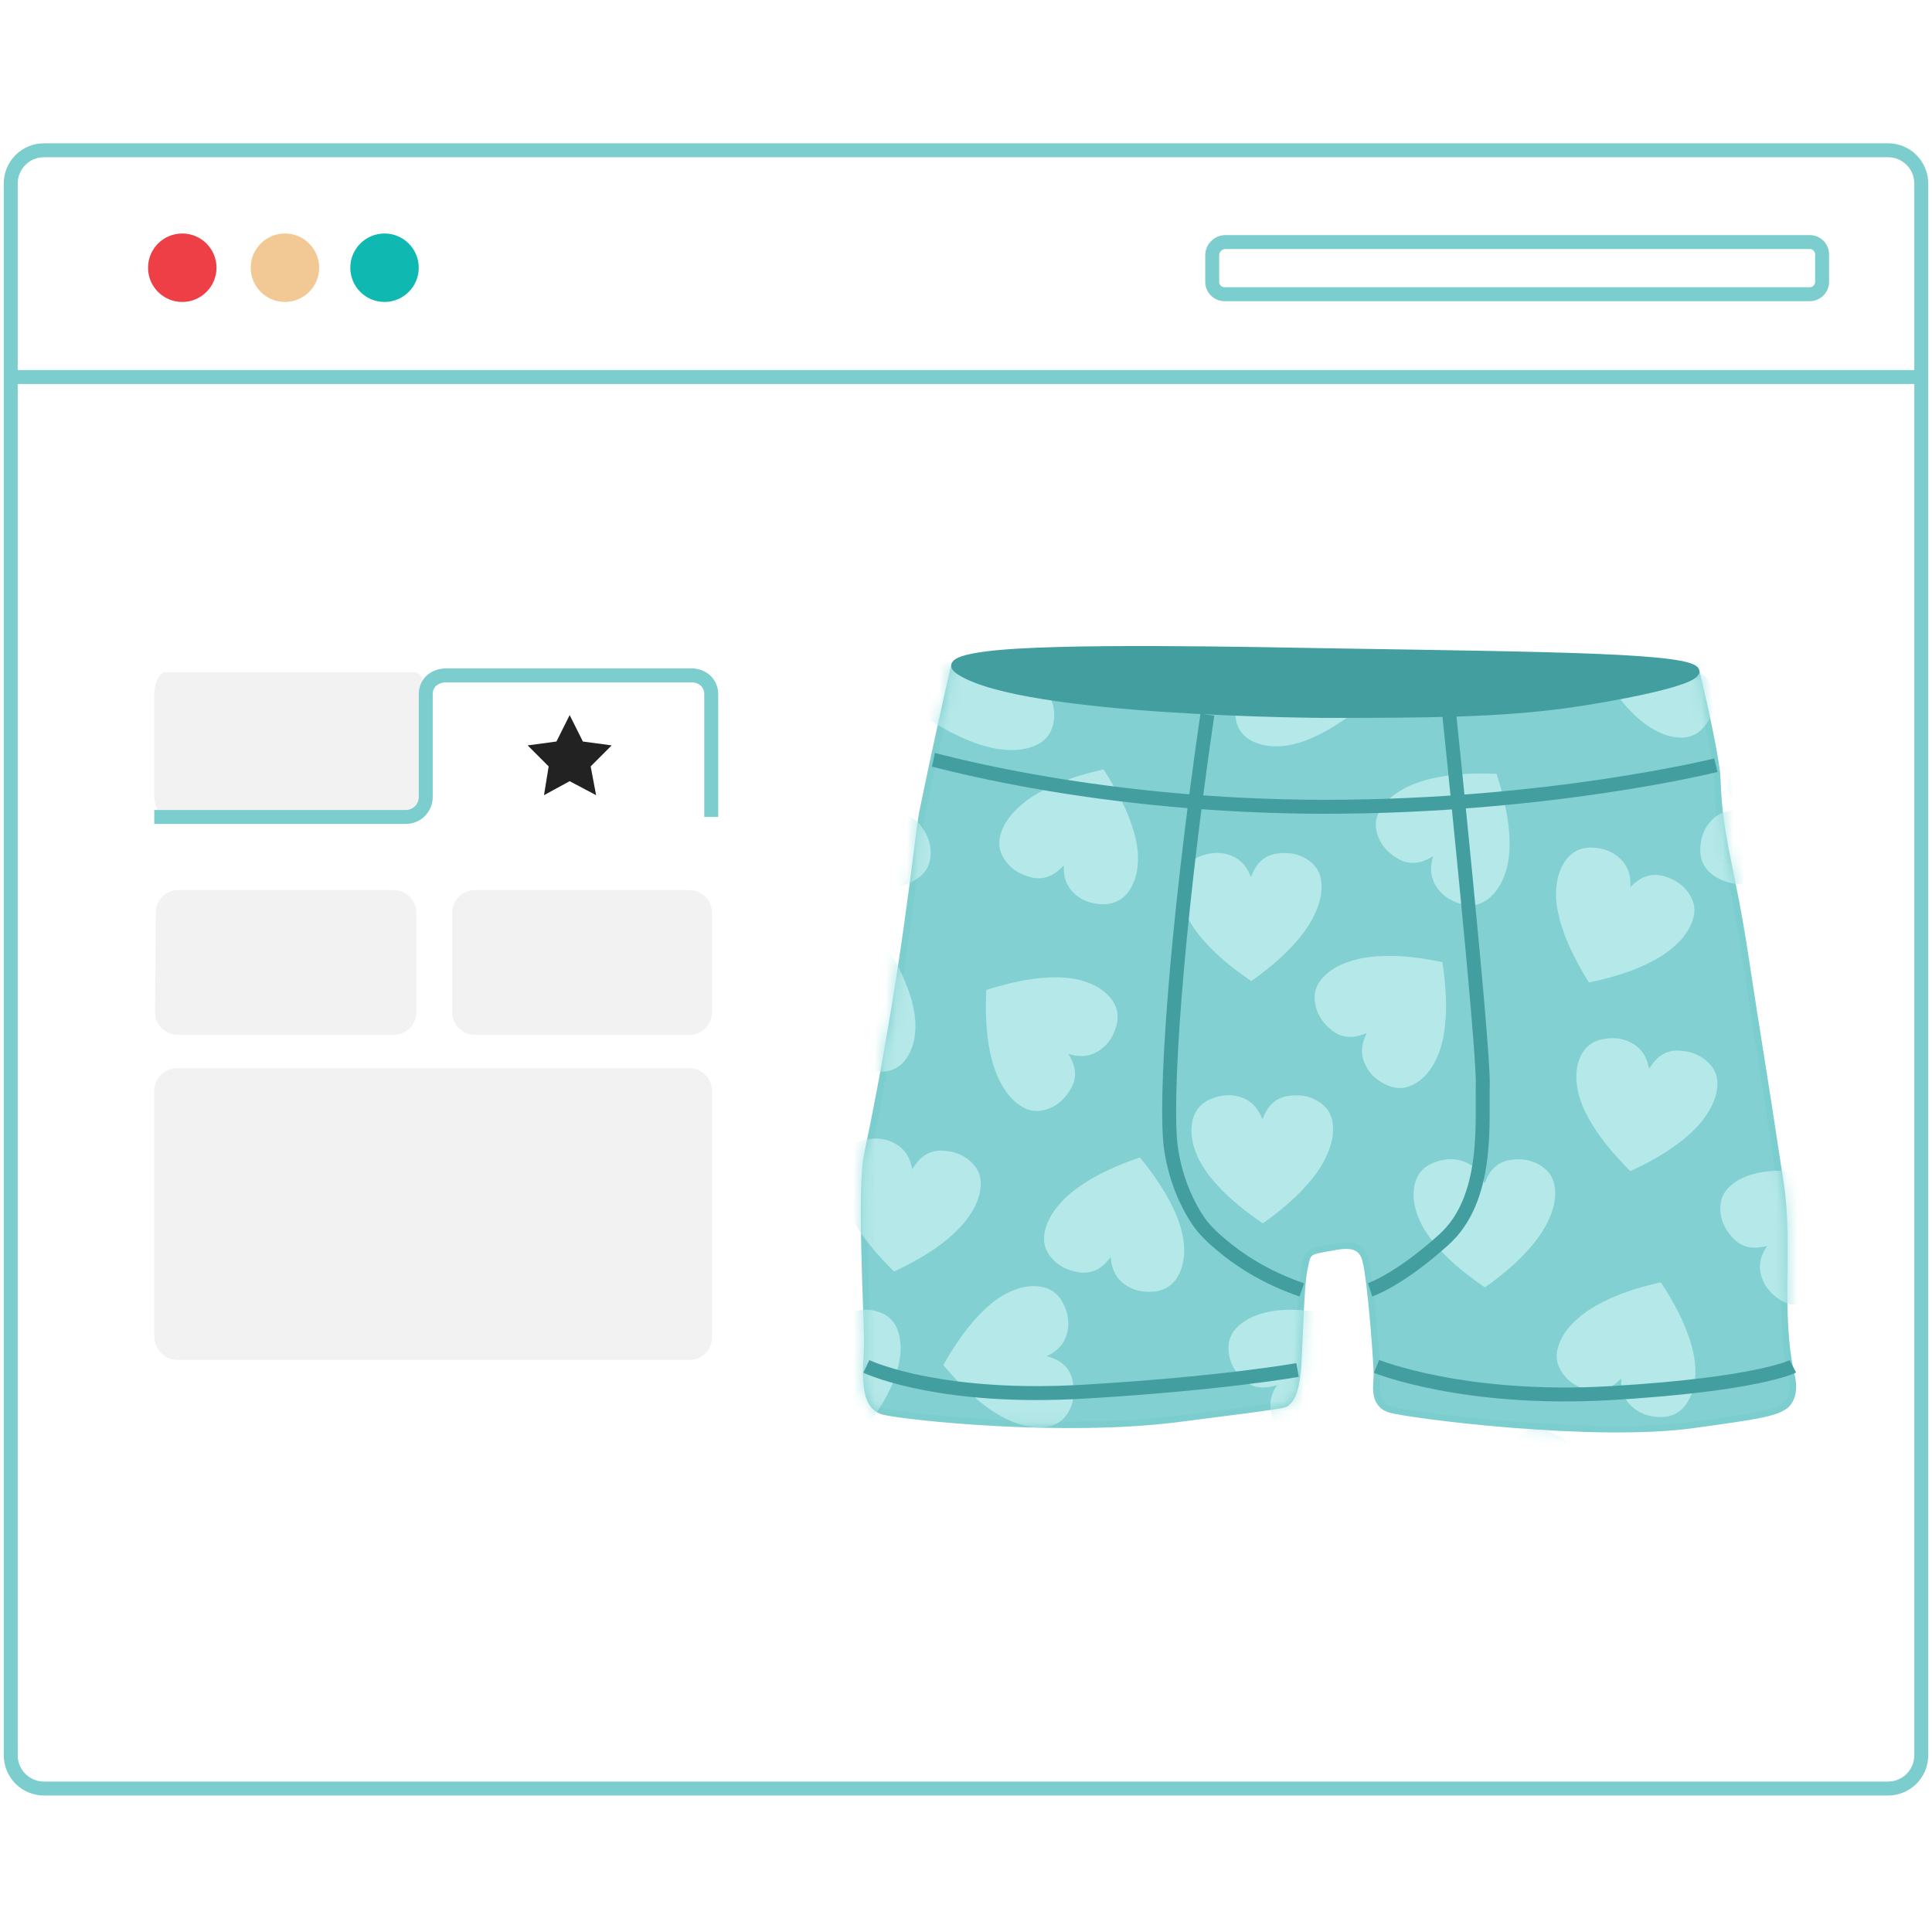 <svg width="180" height="180" viewBox="0 0 180 180" fill="none" xmlns="http://www.w3.org/2000/svg">
<rect width="180" height="180" fill="white"/>
<path d="M4.117 14H175.883C176.294 13.997 176.7 14.075 177.08 14.231C177.459 14.387 177.804 14.616 178.094 14.906C178.384 15.196 178.613 15.541 178.769 15.92C178.924 16.3 179.003 16.706 179 17.116V163.517C179.003 163.927 178.924 164.334 178.769 164.713C178.613 165.093 178.384 165.438 178.094 165.728C177.804 166.018 177.459 166.247 177.08 166.402C176.7 166.558 176.294 166.637 175.883 166.633H4.117C3.706 166.637 3.3 166.558 2.92 166.402C2.541 166.247 2.196 166.018 1.906 165.728C1.616 165.438 1.387 165.093 1.231 164.713C1.076 164.334 0.997 163.927 1 163.517V17.116C0.997 16.706 1.076 16.3 1.231 15.92C1.387 15.541 1.616 15.196 1.906 14.906C2.196 14.616 2.541 14.387 2.92 14.231C3.3 14.075 3.706 13.997 4.117 14Z" fill="white" stroke="#7CCDCD" stroke-width="1.3" stroke-miterlimit="10"/>
<path d="M16.981 28.133C18.742 28.133 20.17 26.705 20.17 24.944C20.17 23.183 18.742 21.755 16.981 21.755C15.22 21.755 13.792 23.183 13.792 24.944C13.792 26.705 15.22 28.133 16.981 28.133Z" fill="#EE3F47"/>
<path d="M35.825 28.133C37.586 28.133 39.014 26.705 39.014 24.944C39.014 23.183 37.586 21.755 35.825 21.755C34.064 21.755 32.636 23.183 32.636 24.944C32.636 26.705 34.064 28.133 35.825 28.133Z" fill="#0FB9B2"/>
<path d="M26.548 28.133C28.309 28.133 29.737 26.705 29.737 24.944C29.737 23.183 28.309 21.755 26.548 21.755C24.787 21.755 23.359 23.183 23.359 24.944C23.359 26.705 24.787 28.133 26.548 28.133Z" fill="#F2C994"/>
<path d="M114.098 22.553H168.6C168.753 22.551 168.904 22.579 169.046 22.637C169.188 22.695 169.316 22.78 169.424 22.888C169.532 22.996 169.618 23.125 169.675 23.266C169.733 23.408 169.761 23.559 169.759 23.712V26.249C169.761 26.402 169.733 26.553 169.675 26.695C169.618 26.837 169.532 26.965 169.424 27.073C169.316 27.181 169.188 27.267 169.046 27.324C168.904 27.382 168.753 27.411 168.6 27.409H114.098C113.945 27.411 113.794 27.382 113.652 27.324C113.511 27.267 113.382 27.181 113.274 27.073C113.166 26.965 113.08 26.837 113.023 26.695C112.965 26.553 112.937 26.402 112.939 26.249V23.712C112.959 23.411 113.087 23.128 113.301 22.915C113.514 22.701 113.797 22.573 114.098 22.553V22.553Z" stroke="#7CCDCD" stroke-width="1.3" stroke-miterlimit="10"/>
<path d="M1.254 35.127H178.746" stroke="#7CCDCD" stroke-width="1.3" stroke-miterlimit="10"/>
<path d="M15.386 62.635H38.651C39.231 62.635 39.666 63.577 39.666 64.737V74.013C39.666 75.173 39.231 76.115 38.651 76.115H15.386C14.807 76.115 14.372 75.173 14.372 74.013V64.737C14.372 63.577 14.879 62.635 15.386 62.635ZM16.619 82.928H36.694C37.252 82.928 37.786 83.15 38.18 83.544C38.574 83.938 38.796 84.472 38.796 85.03V94.307C38.796 94.864 38.574 95.398 38.18 95.792C37.786 96.186 37.252 96.408 36.694 96.408H16.546C15.989 96.408 15.454 96.186 15.06 95.792C14.666 95.398 14.445 94.864 14.444 94.307V94.234L14.517 84.957C14.533 84.411 14.761 83.893 15.154 83.514C15.547 83.135 16.073 82.924 16.619 82.928ZM44.232 82.928H64.235C64.792 82.928 65.327 83.15 65.721 83.544C66.115 83.938 66.336 84.472 66.337 85.03V94.307C66.336 94.864 66.115 95.398 65.721 95.792C65.327 96.186 64.792 96.408 64.235 96.408H44.232C43.674 96.408 43.14 96.186 42.746 95.792C42.352 95.398 42.13 94.864 42.13 94.307V85.03C42.13 84.472 42.352 83.938 42.746 83.544C43.14 83.15 43.674 82.928 44.232 82.928Z" fill="#F2F2F2"/>
<path d="M66.264 76.115V64.737C66.274 64.496 66.234 64.256 66.147 64.031C66.06 63.807 65.927 63.603 65.757 63.432C65.572 63.261 65.355 63.128 65.119 63.041C64.883 62.954 64.632 62.914 64.38 62.925H41.478C40.997 62.938 40.536 63.117 40.173 63.432C40.003 63.603 39.87 63.807 39.783 64.031C39.696 64.256 39.656 64.496 39.666 64.737V74.303C39.654 74.793 39.449 75.258 39.096 75.597C38.744 75.936 38.271 76.123 37.781 76.115H14.372" stroke="#7CCDCD" stroke-width="1.3" stroke-miterlimit="10"/>
<path d="M16.474 126.703H64.235C64.792 126.703 65.327 126.481 65.721 126.087C66.115 125.693 66.336 125.158 66.337 124.601V101.626C66.336 101.069 66.115 100.535 65.721 100.141C65.327 99.747 64.792 99.525 64.235 99.525H16.474C15.916 99.525 15.382 99.747 14.988 100.141C14.594 100.535 14.372 101.069 14.372 101.626V124.601C14.396 125.151 14.626 125.671 15.015 126.06C15.404 126.449 15.924 126.678 16.474 126.703Z" fill="#F2F2F2"/>
<path d="M51.842 69.085L49.16 69.447L51.117 71.404L50.683 74.085L53.074 72.781L55.538 74.085L55.031 71.404L56.988 69.447L54.306 69.085L53.074 66.621L51.842 69.085Z" fill="#222222"/>
<path d="M88.921 61.995C88.207 65.085 87.139 69.843 85.939 75.675C85.537 77.632 84.349 90.682 80.803 107.555C80.125 110.771 80.803 122.718 80.803 125.004C80.803 127.29 80.125 131.016 82.387 131.526C84.643 132.036 98.936 133.56 109.664 132.204C120.393 130.848 119.661 130.878 119.889 130.68C120.117 130.482 120.795 130.056 120.963 126.84C121.131 123.624 121.215 119.67 121.515 118.272C121.815 116.873 121.725 116.621 123.291 116.363C124.857 116.111 126.723 115.475 127.227 117.419C127.737 119.37 128.283 127.164 128.283 128.052C128.283 128.94 127.815 130.806 129.513 131.316C131.205 131.826 148.402 134.064 157.804 132.75C163.841 131.91 165.971 131.64 166.649 130.62C167.315 129.612 166.961 128.388 166.865 127.968C165.605 122.208 166.769 116.135 165.893 110.303C164.081 98.26 163.787 96.959 162.629 89.254C161.327 80.596 160.187 78.328 160.001 72.567C159.959 71.349 159.239 67.521 158.033 62.541" fill="#83D0D2"/>
<path d="M88.921 61.995C88.207 65.085 87.139 69.843 85.939 75.675C85.537 77.632 84.349 90.682 80.803 107.555C80.125 110.771 80.803 122.718 80.803 125.004C80.803 127.29 80.125 131.016 82.387 131.526C84.643 132.036 98.936 133.56 109.664 132.204C120.393 130.848 119.661 130.878 119.889 130.68C120.117 130.482 120.795 130.056 120.963 126.84C121.131 123.624 121.215 119.67 121.515 118.272C121.815 116.873 121.725 116.621 123.291 116.363C124.857 116.111 126.723 115.475 127.227 117.419C127.737 119.37 128.283 127.164 128.283 128.052C128.283 128.94 127.815 130.806 129.513 131.316C131.205 131.826 148.402 134.064 157.804 132.75C163.841 131.91 165.971 131.64 166.649 130.62C167.315 129.612 166.961 128.388 166.865 127.968C165.605 122.208 166.769 116.135 165.893 110.303C164.081 98.26 163.787 96.959 162.629 89.254C161.327 80.596 160.187 78.328 160.001 72.567C159.959 71.349 159.239 67.521 158.032 62.541" stroke="#7CCDCD" stroke-width="0.6" stroke-miterlimit="10"/>
<mask id="mask0_1523_48185" style="mask-type:alpha" maskUnits="userSpaceOnUse" x="80" y="61" width="88" height="73">
<path d="M88.921 61.995C88.207 65.085 87.139 69.843 85.939 75.675C85.537 77.632 84.349 90.682 80.803 107.555C80.125 110.771 80.803 122.718 80.803 125.004C80.803 127.29 80.125 131.016 82.387 131.526C84.643 132.036 98.936 133.56 109.664 132.204C120.393 130.848 119.661 130.878 119.889 130.68C120.117 130.482 120.795 130.056 120.963 126.84C121.131 123.624 121.215 119.67 121.515 118.272C121.815 116.873 121.725 116.621 123.291 116.363C124.857 116.111 126.723 115.475 127.227 117.419C127.737 119.37 128.283 127.164 128.283 128.052C128.283 128.94 127.815 130.806 129.513 131.316C131.205 131.826 148.402 134.064 157.804 132.75C163.841 131.91 165.971 131.64 166.649 130.62C167.315 129.612 166.961 128.388 166.865 127.968C165.605 122.208 166.769 116.135 165.893 110.303C164.081 98.26 163.787 96.959 162.629 89.254C161.327 80.596 160.187 78.328 160.001 72.567C159.959 71.349 159.239 67.521 158.033 62.541" fill="#83D0D2"/>
<path d="M88.921 61.995C88.207 65.085 87.139 69.843 85.939 75.675C85.537 77.632 84.349 90.682 80.803 107.555C80.125 110.771 80.803 122.718 80.803 125.004C80.803 127.29 80.125 131.016 82.387 131.526C84.643 132.036 98.936 133.56 109.664 132.204C120.393 130.848 119.661 130.878 119.889 130.68C120.117 130.482 120.795 130.056 120.963 126.84C121.131 123.624 121.215 119.67 121.515 118.272C121.815 116.873 121.725 116.621 123.291 116.363C124.857 116.111 126.723 115.475 127.227 117.419C127.737 119.37 128.283 127.164 128.283 128.052C128.283 128.94 127.815 130.806 129.513 131.316C131.205 131.826 148.402 134.064 157.804 132.75C163.841 131.91 165.971 131.64 166.649 130.62C167.315 129.612 166.961 128.388 166.865 127.968C165.605 122.208 166.769 116.135 165.893 110.303C164.081 98.26 163.787 96.959 162.629 89.254C161.327 80.596 160.187 78.328 160.001 72.567C159.959 71.349 159.239 67.521 158.032 62.541" stroke="#7CCDCD" stroke-width="0.6" stroke-miterlimit="10"/>
</mask>
<g mask="url(#mask0_1523_48185)">
<path d="M117.614 104.303C117.68 104.147 117.728 104.021 117.788 103.889C118.226 102.905 118.952 102.257 120.038 102.101C121.239 101.927 122.355 102.155 123.297 102.971C123.825 103.427 124.095 104.033 124.173 104.723C124.281 105.707 124.053 106.631 123.663 107.525C123.225 108.545 122.589 109.445 121.863 110.285C120.789 111.527 119.552 112.583 118.238 113.555C118.064 113.681 117.884 113.807 117.71 113.939C117.668 113.969 117.638 113.975 117.59 113.939C115.808 112.709 114.122 111.371 112.766 109.661C112.124 108.851 111.59 107.975 111.278 106.985C111.026 106.199 110.924 105.395 111.068 104.573C111.26 103.499 111.872 102.761 112.88 102.359C113.702 102.035 114.56 101.927 115.424 102.167C116.438 102.449 117.134 103.109 117.53 104.081C117.554 104.147 117.584 104.213 117.62 104.303H117.614Z" fill="#B5E8E8"/>
<path d="M133.533 79.761C133.389 79.845 133.269 79.917 133.143 79.983C132.189 80.493 131.223 80.559 130.269 80.019C129.219 79.419 128.469 78.555 128.229 77.337C128.091 76.653 128.247 76.005 128.613 75.417C129.129 74.577 129.879 73.983 130.731 73.515C131.703 72.975 132.759 72.657 133.845 72.435C135.453 72.111 137.079 72.039 138.711 72.075C138.927 72.075 139.143 72.093 139.359 72.093C139.413 72.093 139.443 72.111 139.455 72.165C140.103 74.229 140.619 76.323 140.643 78.507C140.655 79.539 140.541 80.559 140.181 81.537C139.893 82.311 139.485 83.007 138.867 83.572C138.057 84.304 137.121 84.514 136.083 84.208C135.231 83.962 134.487 83.517 133.953 82.797C133.329 81.951 133.179 81.009 133.467 79.995C133.485 79.929 133.509 79.857 133.533 79.761Z" fill="#B5E8E8"/>
<path d="M116.54 81.729C116.606 81.573 116.654 81.447 116.714 81.315C117.152 80.331 117.878 79.683 118.964 79.527C120.164 79.353 121.281 79.581 122.223 80.397C122.751 80.853 123.021 81.459 123.099 82.149C123.207 83.133 122.979 84.058 122.589 84.952C122.151 85.972 121.515 86.872 120.788 87.712C119.714 88.954 118.478 90.01 117.164 90.982C116.99 91.108 116.81 91.234 116.636 91.366C116.594 91.396 116.564 91.402 116.516 91.366C114.734 90.136 113.048 88.798 111.692 87.088C111.05 86.278 110.516 85.402 110.204 84.412C109.952 83.626 109.85 82.822 109.994 81.999C110.186 80.925 110.798 80.187 111.806 79.785C112.628 79.461 113.486 79.353 114.35 79.593C115.364 79.875 116.06 80.535 116.456 81.507C116.48 81.573 116.51 81.639 116.546 81.729H116.54Z" fill="#B5E8E8"/>
<path d="M118.238 62.709C118.106 62.607 117.992 62.523 117.884 62.432C117.05 61.748 116.618 60.873 116.756 59.786C116.912 58.586 117.422 57.566 118.46 56.876C119.042 56.486 119.696 56.39 120.387 56.498C121.365 56.654 122.193 57.122 122.955 57.734C123.825 58.43 124.521 59.282 125.139 60.2C126.051 61.562 126.741 63.039 127.323 64.563C127.401 64.767 127.473 64.971 127.551 65.169C127.569 65.217 127.563 65.253 127.521 65.289C125.859 66.675 124.119 67.947 122.115 68.805C121.161 69.207 120.176 69.489 119.138 69.531C118.31 69.561 117.512 69.447 116.756 69.093C115.772 68.625 115.22 67.839 115.106 66.759C115.01 65.877 115.136 65.025 115.598 64.251C116.138 63.351 116.96 62.853 118.004 62.733C118.076 62.727 118.142 62.715 118.244 62.709H118.238Z" fill="#B5E8E8"/>
<path d="M138.381 56.336C138.447 56.18 138.495 56.054 138.555 55.922C138.993 54.938 139.719 54.29 140.805 54.134C142.006 53.96 143.122 54.188 144.064 55.004C144.592 55.46 144.862 56.066 144.94 56.756C145.048 57.74 144.82 58.664 144.43 59.558C143.992 60.578 143.356 61.478 142.63 62.319C141.555 63.561 140.319 64.617 139.005 65.589C138.831 65.715 138.651 65.841 138.477 65.973C138.435 66.003 138.405 66.009 138.357 65.973C136.575 64.743 134.889 63.405 133.533 61.694C132.891 60.884 132.357 60.008 132.045 59.018C131.793 58.232 131.691 57.428 131.835 56.606C132.027 55.532 132.639 54.794 133.647 54.392C134.469 54.068 135.327 53.96 136.191 54.2C137.205 54.482 137.901 55.142 138.297 56.114C138.321 56.18 138.351 56.246 138.387 56.336H138.381Z" fill="#B5E8E8"/>
<path d="M157.888 62.301C158.032 62.385 158.152 62.457 158.272 62.535C159.178 63.117 159.712 63.933 159.7 65.031C159.688 66.243 159.298 67.311 158.35 68.121C157.816 68.577 157.18 68.751 156.484 68.721C155.494 68.679 154.618 68.313 153.79 67.797C152.848 67.209 152.05 66.447 151.336 65.607C150.274 64.359 149.416 62.973 148.648 61.527C148.546 61.335 148.45 61.143 148.348 60.951C148.324 60.903 148.324 60.873 148.366 60.831C149.854 59.259 151.432 57.788 153.322 56.702C154.222 56.186 155.164 55.796 156.19 55.634C157.006 55.508 157.816 55.526 158.608 55.79C159.64 56.138 160.282 56.858 160.522 57.914C160.72 58.779 160.696 59.643 160.33 60.459C159.898 61.419 159.142 62.007 158.122 62.247C158.056 62.265 157.984 62.277 157.888 62.301Z" fill="#B5E8E8"/>
<path d="M162.131 75.501C162.017 75.381 161.921 75.279 161.825 75.177C161.105 74.373 160.811 73.449 161.111 72.393C161.447 71.229 162.107 70.299 163.235 69.771C163.871 69.477 164.531 69.477 165.191 69.687C166.133 69.993 166.883 70.581 167.543 71.295C168.293 72.117 168.857 73.059 169.325 74.061C170.021 75.549 170.477 77.109 170.825 78.705C170.873 78.915 170.915 79.131 170.957 79.341C170.969 79.395 170.957 79.425 170.909 79.455C169.055 80.577 167.147 81.567 165.029 82.113C164.027 82.371 163.013 82.497 161.975 82.383C161.153 82.287 160.378 82.059 159.688 81.591C158.788 80.979 158.362 80.115 158.41 79.035C158.446 78.147 158.704 77.325 159.274 76.635C159.946 75.825 160.829 75.459 161.879 75.495C161.951 75.495 162.023 75.495 162.119 75.507L162.131 75.501Z" fill="#B5E8E8"/>
<path d="M127.329 96.25C127.173 96.31 127.041 96.358 126.909 96.406C125.889 96.754 124.917 96.664 124.065 95.98C123.123 95.218 122.529 94.246 122.481 93.004C122.457 92.302 122.715 91.696 123.171 91.168C123.819 90.418 124.653 89.956 125.571 89.632C126.621 89.26 127.707 89.11 128.817 89.068C130.455 89.008 132.075 89.2 133.677 89.5C133.887 89.542 134.103 89.584 134.313 89.626C134.367 89.638 134.391 89.656 134.397 89.716C134.709 91.858 134.877 94.006 134.547 96.166C134.391 97.186 134.115 98.176 133.605 99.082C133.197 99.802 132.681 100.426 131.979 100.876C131.061 101.47 130.101 101.524 129.129 101.056C128.331 100.678 127.665 100.12 127.257 99.322C126.777 98.386 126.783 97.432 127.227 96.478C127.257 96.412 127.287 96.352 127.329 96.262V96.25Z" fill="#B5E8E8"/>
<path d="M151.888 82.66C152.008 82.546 152.11 82.444 152.212 82.354C153.01 81.628 153.934 81.328 154.99 81.622C156.16 81.946 157.09 82.606 157.624 83.728C157.924 84.358 157.93 85.024 157.72 85.684C157.42 86.626 156.838 87.382 156.13 88.042C155.314 88.798 154.372 89.368 153.376 89.842C151.894 90.544 150.334 91.012 148.744 91.378C148.534 91.426 148.318 91.468 148.108 91.516C148.054 91.528 148.024 91.516 147.994 91.468C146.86 89.62 145.852 87.718 145.3 85.606C145.036 84.604 144.898 83.59 145.012 82.558C145.102 81.736 145.33 80.962 145.792 80.266C146.398 79.359 147.256 78.927 148.342 78.969C149.23 78.999 150.058 79.251 150.748 79.822C151.558 80.487 151.93 81.37 151.906 82.42C151.906 82.492 151.906 82.564 151.9 82.66H151.888Z" fill="#B5E8E8"/>
<path d="M153.634 99.598C153.724 99.46 153.802 99.34 153.88 99.226C154.492 98.338 155.326 97.834 156.418 97.882C157.63 97.936 158.686 98.362 159.46 99.334C159.898 99.88 160.054 100.528 160 101.219C159.922 102.203 159.526 103.073 158.986 103.877C158.368 104.801 157.576 105.569 156.712 106.259C155.428 107.279 154.018 108.089 152.548 108.803C152.356 108.899 152.158 108.989 151.96 109.079C151.912 109.103 151.882 109.103 151.84 109.061C150.316 107.519 148.906 105.893 147.886 103.967C147.4 103.055 147.04 102.095 146.914 101.063C146.812 100.24 146.86 99.436 147.154 98.656C147.538 97.636 148.276 97.024 149.338 96.814C150.208 96.646 151.072 96.7 151.876 97.096C152.818 97.558 153.382 98.332 153.592 99.364C153.604 99.436 153.622 99.502 153.64 99.598H153.634Z" fill="#B5E8E8"/>
<path d="M171.305 91.294C171.371 91.138 171.419 91.012 171.479 90.88C171.917 89.896 172.643 89.248 173.729 89.092C174.929 88.918 176.045 89.146 176.987 89.962C177.515 90.418 177.785 91.024 177.863 91.714C177.971 92.698 177.743 93.622 177.353 94.516C176.915 95.536 176.279 96.436 175.553 97.276C174.479 98.518 173.243 99.574 171.929 100.546C171.755 100.672 171.575 100.798 171.401 100.93C171.359 100.96 171.329 100.966 171.281 100.93C169.499 99.7 167.813 98.362 166.457 96.652C165.815 95.842 165.281 94.966 164.969 93.976C164.717 93.19 164.615 92.386 164.759 91.564C164.951 90.49 165.563 89.752 166.571 89.35C167.393 89.026 168.251 88.918 169.115 89.158C170.129 89.44 170.825 90.1 171.221 91.072C171.245 91.138 171.275 91.204 171.311 91.294H171.305Z" fill="#B5E8E8"/>
<path d="M164.663 116.075C164.501 116.111 164.363 116.147 164.225 116.171C163.163 116.381 162.215 116.159 161.465 115.361C160.631 114.479 160.175 113.435 160.301 112.199C160.373 111.503 160.709 110.933 161.231 110.471C161.975 109.817 162.863 109.475 163.811 109.271C164.903 109.043 166.001 109.043 167.099 109.151C168.731 109.313 170.309 109.721 171.857 110.231C172.061 110.297 172.265 110.375 172.469 110.441C172.523 110.459 172.541 110.483 172.541 110.537C172.559 112.703 172.439 114.851 171.821 116.945C171.527 117.935 171.119 118.877 170.489 119.705C169.991 120.365 169.391 120.911 168.635 121.265C167.645 121.727 166.691 121.655 165.785 121.061C165.041 120.575 164.465 119.933 164.165 119.087C163.811 118.097 163.949 117.149 164.519 116.267C164.555 116.207 164.597 116.147 164.651 116.063L164.663 116.075Z" fill="#B5E8E8"/>
<path d="M138.309 110.267C138.375 110.111 138.423 109.985 138.483 109.853C138.921 108.869 139.647 108.221 140.733 108.065C141.933 107.891 143.05 108.119 143.992 108.935C144.52 109.391 144.79 109.997 144.868 110.687C144.976 111.671 144.748 112.595 144.358 113.489C143.92 114.509 143.284 115.409 142.558 116.249C141.483 117.491 140.247 118.547 138.933 119.519C138.759 119.645 138.579 119.771 138.405 119.903C138.363 119.933 138.333 119.939 138.285 119.903C136.503 118.673 134.817 117.335 133.461 115.625C132.819 114.815 132.285 113.939 131.973 112.949C131.721 112.163 131.619 111.359 131.763 110.537C131.955 109.463 132.567 108.725 133.575 108.323C134.397 107.999 135.255 107.891 136.119 108.131C137.133 108.413 137.829 109.073 138.225 110.045C138.249 110.111 138.279 110.177 138.315 110.267H138.309Z" fill="#B5E8E8"/>
<path d="M151.048 128.412C150.928 128.532 150.832 128.628 150.73 128.724C149.944 129.462 149.026 129.78 147.964 129.51C146.788 129.204 145.846 128.568 145.294 127.452C144.982 126.828 144.964 126.162 145.162 125.496C145.444 124.548 146.008 123.78 146.71 123.108C147.508 122.334 148.438 121.746 149.434 121.254C150.904 120.522 152.452 120.024 154.042 119.634C154.252 119.58 154.462 119.538 154.672 119.484C154.726 119.472 154.756 119.484 154.786 119.526C155.95 121.35 156.994 123.234 157.589 125.334C157.871 126.33 158.027 127.338 157.931 128.376C157.859 129.198 157.643 129.978 157.192 130.68C156.604 131.598 155.752 132.042 154.666 132.024C153.778 132.006 152.944 131.772 152.242 131.22C151.42 130.566 151.03 129.696 151.042 128.64C151.042 128.568 151.042 128.496 151.042 128.4L151.048 128.412Z" fill="#B5E8E8"/>
<path d="M82.675 75.891C82.843 75.874 82.981 75.85 83.119 75.838C84.193 75.736 85.117 76.047 85.783 76.918C86.521 77.878 86.875 78.964 86.629 80.182C86.491 80.866 86.101 81.4 85.531 81.808C84.727 82.384 83.809 82.642 82.843 82.744C81.739 82.864 80.641 82.756 79.554 82.54C77.946 82.216 76.416 81.658 74.922 80.992C74.724 80.902 74.526 80.812 74.334 80.722C74.286 80.698 74.268 80.674 74.274 80.614C74.472 78.46 74.808 76.329 75.624 74.307C76.014 73.347 76.512 72.453 77.22 71.691C77.784 71.085 78.432 70.599 79.218 70.323C80.245 69.957 81.192 70.131 82.033 70.809C82.723 71.367 83.239 72.063 83.455 72.933C83.707 73.953 83.479 74.883 82.825 75.706C82.783 75.76 82.735 75.814 82.675 75.891Z" fill="#B5E8E8"/>
<path d="M99.116 80.632C98.996 80.752 98.9 80.848 98.798 80.944C98.011 81.682 97.094 82 96.031 81.73C94.855 81.424 93.913 80.788 93.361 79.671C93.049 79.047 93.031 78.382 93.229 77.715C93.511 76.767 94.075 75.999 94.777 75.327C95.575 74.553 96.505 73.965 97.501 73.473C98.972 72.741 100.52 72.243 102.11 71.853C102.32 71.799 102.53 71.757 102.74 71.703C102.794 71.691 102.824 71.703 102.854 71.745C104.018 73.569 105.062 75.453 105.656 77.553C105.938 78.549 106.094 79.558 105.998 80.596C105.926 81.418 105.71 82.198 105.26 82.9C104.672 83.818 103.82 84.262 102.734 84.244C101.846 84.226 101.012 83.992 100.31 83.44C99.488 82.786 99.098 81.916 99.11 80.86C99.11 80.788 99.11 80.716 99.11 80.62L99.116 80.632Z" fill="#B5E8E8"/>
<path d="M99.535 98.176C99.62 98.32 99.686 98.44 99.751 98.566C100.256 99.52 100.322 100.493 99.769 101.441C99.163 102.491 98.299 103.229 97.075 103.469C96.391 103.601 95.743 103.445 95.155 103.073C94.315 102.551 93.727 101.801 93.265 100.943C92.731 99.965 92.413 98.914 92.203 97.822C91.891 96.214 91.825 94.588 91.867 92.95C91.873 92.734 91.885 92.518 91.891 92.302C91.891 92.248 91.909 92.218 91.963 92.206C94.033 91.564 96.127 91.066 98.311 91.054C99.344 91.048 100.364 91.168 101.336 91.534C102.11 91.822 102.806 92.236 103.364 92.86C104.09 93.67 104.294 94.612 103.988 95.65C103.736 96.502 103.292 97.24 102.566 97.774C101.72 98.398 100.772 98.536 99.763 98.248C99.698 98.23 99.626 98.206 99.529 98.182L99.535 98.176Z" fill="#B5E8E8"/>
<path d="M78.378 96.232C78.258 96.352 78.162 96.448 78.06 96.544C77.274 97.282 76.356 97.6 75.294 97.331C74.118 97.024 73.176 96.388 72.624 95.272C72.312 94.648 72.294 93.982 72.492 93.316C72.774 92.368 73.338 91.6 74.04 90.928C74.838 90.154 75.768 89.566 76.764 89.074C78.234 88.342 79.782 87.844 81.373 87.454C81.582 87.4 81.793 87.358 82.003 87.304C82.057 87.292 82.087 87.304 82.117 87.346C83.281 89.17 84.325 91.054 84.919 93.154C85.201 94.15 85.357 95.158 85.261 96.196C85.189 97.018 84.973 97.799 84.523 98.501C83.935 99.419 83.083 99.863 81.997 99.845C81.109 99.827 80.275 99.593 79.572 99.04C78.75 98.386 78.36 97.516 78.372 96.46C78.372 96.388 78.372 96.316 78.372 96.22L78.378 96.232Z" fill="#B5E8E8"/>
<path d="M94.759 63.075C94.927 63.081 95.065 63.087 95.203 63.093C96.277 63.165 97.141 63.621 97.663 64.587C98.24 65.655 98.413 66.783 97.975 67.947C97.73 68.601 97.255 69.063 96.631 69.375C95.743 69.813 94.801 69.921 93.829 69.867C92.719 69.807 91.657 69.525 90.619 69.135C89.083 68.559 87.667 67.761 86.299 66.861C86.119 66.741 85.939 66.621 85.759 66.501C85.711 66.471 85.699 66.441 85.711 66.387C86.251 64.293 86.923 62.246 88.057 60.38C88.597 59.498 89.233 58.694 90.055 58.058C90.709 57.554 91.423 57.176 92.245 57.026C93.319 56.834 94.225 57.152 94.945 57.962C95.539 58.622 95.935 59.39 96.007 60.284C96.091 61.334 95.713 62.211 94.939 62.919C94.885 62.967 94.831 63.015 94.759 63.081V63.075Z" fill="#B5E8E8"/>
<path d="M77.16 125.069C77.184 124.907 77.209 124.763 77.233 124.625C77.43 123.563 77.989 122.765 79.009 122.363C80.137 121.919 81.277 121.877 82.381 122.453C82.999 122.777 83.407 123.299 83.641 123.953C83.971 124.883 83.965 125.837 83.797 126.798C83.605 127.896 83.197 128.916 82.687 129.9C81.931 131.352 80.971 132.672 79.921 133.92C79.783 134.088 79.639 134.25 79.501 134.412C79.465 134.454 79.435 134.466 79.381 134.442C77.365 133.656 75.408 132.744 73.692 131.4C72.876 130.764 72.156 130.038 71.622 129.144C71.196 128.436 70.908 127.68 70.86 126.846C70.794 125.759 71.22 124.895 72.108 124.271C72.834 123.761 73.644 123.461 74.538 123.497C75.588 123.539 76.416 124.013 77.028 124.871C77.07 124.931 77.112 124.985 77.166 125.069H77.16Z" fill="#B5E8E8"/>
<path d="M103.484 117.119C103.376 117.251 103.292 117.359 103.202 117.467C102.5 118.283 101.618 118.703 100.538 118.541C99.338 118.361 98.329 117.827 97.663 116.783C97.285 116.195 97.201 115.535 97.322 114.851C97.501 113.879 97.981 113.057 98.606 112.307C99.32 111.455 100.184 110.771 101.114 110.177C102.494 109.295 103.982 108.635 105.518 108.077C105.722 108.005 105.926 107.933 106.13 107.861C106.178 107.843 106.214 107.849 106.25 107.891C107.606 109.583 108.842 111.341 109.658 113.369C110.042 114.329 110.306 115.319 110.324 116.357C110.342 117.185 110.21 117.983 109.838 118.727C109.352 119.705 108.554 120.239 107.474 120.335C106.592 120.413 105.74 120.269 104.978 119.795C104.09 119.237 103.61 118.409 103.508 117.359C103.502 117.287 103.496 117.221 103.484 117.119Z" fill="#B5E8E8"/>
<path d="M97.519 126.342C97.675 126.39 97.814 126.432 97.945 126.48C98.966 126.84 99.674 127.506 99.914 128.574C100.184 129.756 100.052 130.89 99.32 131.892C98.906 132.456 98.329 132.78 97.645 132.912C96.673 133.098 95.731 132.948 94.813 132.636C93.757 132.282 92.809 131.724 91.915 131.07C90.589 130.104 89.437 128.958 88.357 127.728C88.213 127.566 88.075 127.398 87.931 127.236C87.895 127.194 87.889 127.164 87.919 127.116C88.999 125.238 90.193 123.45 91.783 121.956C92.539 121.248 93.361 120.642 94.327 120.252C95.089 119.94 95.881 119.766 96.715 119.844C97.802 119.946 98.588 120.492 99.068 121.464C99.464 122.256 99.638 123.102 99.47 123.984C99.272 125.016 98.671 125.766 97.736 126.24C97.669 126.27 97.609 126.306 97.519 126.348V126.342Z" fill="#B5E8E8"/>
<path d="M118.959 129.054C118.797 129.096 118.665 129.132 118.527 129.168C117.477 129.414 116.522 129.228 115.742 128.46C114.878 127.608 114.386 126.582 114.464 125.34C114.512 124.644 114.824 124.062 115.334 123.582C116.054 122.904 116.931 122.526 117.873 122.292C118.953 122.028 120.051 121.986 121.155 122.058C122.793 122.166 124.383 122.514 125.949 122.97C126.159 123.03 126.363 123.096 126.573 123.156C126.627 123.174 126.645 123.192 126.651 123.252C126.747 125.418 126.699 127.566 126.159 129.684C125.901 130.686 125.529 131.64 124.929 132.492C124.455 133.164 123.873 133.734 123.135 134.118C122.163 134.616 121.203 134.574 120.279 134.01C119.523 133.548 118.917 132.93 118.587 132.096C118.203 131.118 118.305 130.17 118.839 129.264C118.875 129.204 118.911 129.144 118.965 129.06L118.959 129.054Z" fill="#B5E8E8"/>
<path d="M141.724 139.584C141.586 139.494 141.466 139.416 141.352 139.338C140.464 138.72 139.959 137.892 140.007 136.794C140.061 135.582 140.494 134.526 141.466 133.752C142.012 133.32 142.66 133.164 143.35 133.218C144.334 133.296 145.204 133.692 146.008 134.238C146.932 134.862 147.7 135.648 148.384 136.518C149.404 137.802 150.214 139.218 150.922 140.689C151.018 140.881 151.108 141.079 151.198 141.277C151.222 141.325 151.222 141.355 151.18 141.397C149.638 142.915 148.012 144.325 146.08 145.345C145.168 145.825 144.208 146.185 143.176 146.311C142.354 146.413 141.55 146.365 140.77 146.071C139.749 145.687 139.137 144.943 138.933 143.881C138.765 143.011 138.819 142.147 139.215 141.343C139.683 140.401 140.458 139.842 141.49 139.632C141.562 139.62 141.628 139.602 141.724 139.584Z" fill="#B5E8E8"/>
<path d="M84.997 108.929C85.087 108.791 85.159 108.671 85.243 108.557C85.855 107.669 86.683 107.159 87.775 107.201C88.987 107.249 90.043 107.669 90.823 108.641C91.261 109.187 91.423 109.829 91.369 110.525C91.297 111.509 90.907 112.379 90.367 113.189C89.749 114.113 88.969 114.887 88.105 115.583C86.827 116.609 85.417 117.431 83.953 118.151C83.761 118.247 83.563 118.337 83.365 118.433C83.317 118.457 83.287 118.457 83.245 118.415C81.715 116.885 80.293 115.265 79.26 113.339C78.775 112.427 78.403 111.473 78.27 110.441C78.168 109.619 78.204 108.815 78.499 108.029C78.876 107.009 79.615 106.391 80.677 106.175C81.547 106.001 82.411 106.049 83.215 106.445C84.157 106.907 84.727 107.675 84.943 108.707C84.955 108.779 84.973 108.845 84.991 108.941L84.997 108.929Z" fill="#B5E8E8"/>
</g>
<path d="M124.467 60.711C117.111 60.591 98.222 60.153 91.867 60.993C91.111 61.095 88.975 61.377 88.921 61.995C88.897 62.277 89.317 62.529 89.461 62.619C95.54 66.465 123.381 66.585 123.381 66.585C132.549 66.585 139.684 66.567 146.278 65.625C149.68 65.139 158.111 63.675 158.033 62.547C157.943 61.143 145.03 61.041 124.467 60.711Z" fill="#439F9F" stroke="#439F9F" stroke-width="0.6" stroke-miterlimit="10"/>
<path d="M86.965 70.791C87.913 70.989 102.686 75.166 123.477 75.166C144.268 75.166 159.863 71.295 159.863 71.295" stroke="#439F9F" stroke-width="1.3" stroke-miterlimit="10"/>
<path d="M80.713 127.302C81.391 127.626 87.997 130.422 100.958 129.66C113.918 128.898 120.891 127.638 120.891 127.638" stroke="#439F9F" stroke-width="1.3" stroke-miterlimit="10"/>
<path d="M128.247 127.302C128.247 127.302 136.365 130.602 150.088 129.792C163.811 128.982 167.039 127.302 167.039 127.302" stroke="#439F9F" stroke-width="1.3" stroke-miterlimit="10"/>
<path d="M112.484 66.585C109.478 87.268 108.494 102.677 109.094 106.961C109.73 111.503 111.998 114.233 111.998 114.233C112.652 115.019 113.258 115.535 113.84 116.027C115.274 117.233 117.668 118.932 121.287 120.18" stroke="#439F9F" stroke-width="1.3" stroke-miterlimit="10"/>
<path d="M135.015 66.477C135.015 66.477 138.231 97.384 138.147 101.027C138.063 104.669 138.742 111.701 134.505 115.511C130.269 119.322 127.647 120.168 127.647 120.168" stroke="#439F9F" stroke-width="1.3" stroke-miterlimit="10"/>
</svg>

